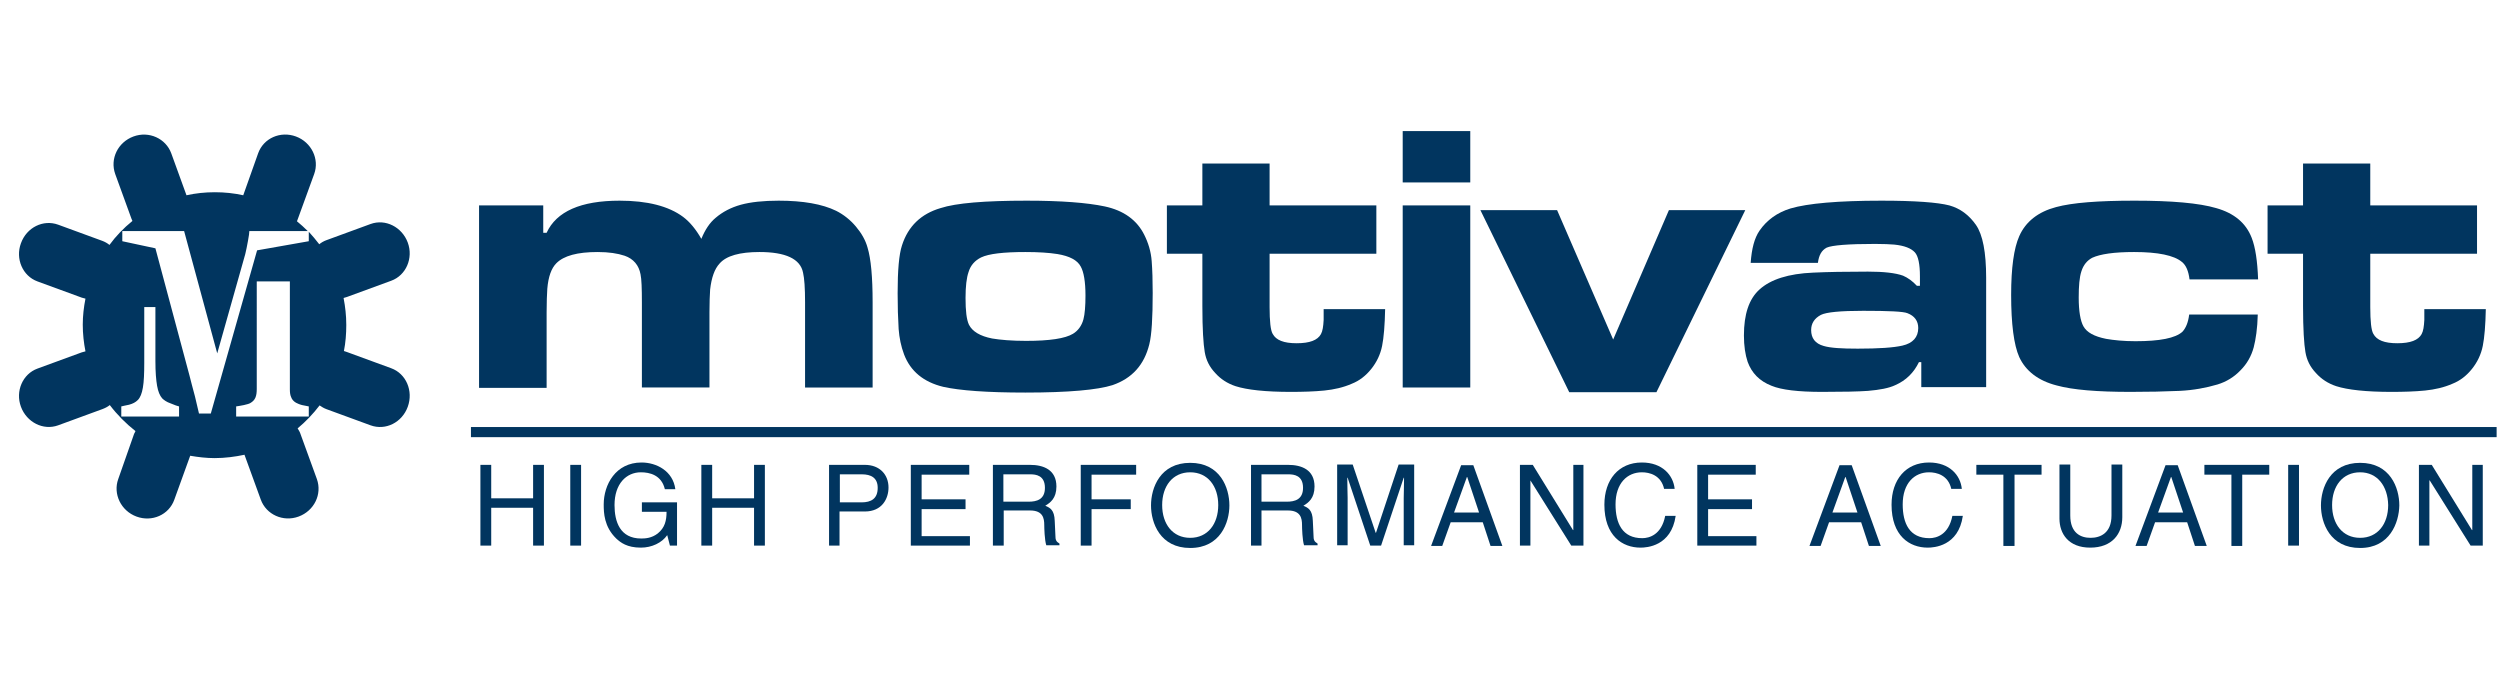 <?xml version="1.0" encoding="utf-8"?>
<!-- Generator: Adobe Illustrator 27.8.0, SVG Export Plug-In . SVG Version: 6.00 Build 0)  -->
<svg version="1.1" id="Layer_1" xmlns="http://www.w3.org/2000/svg" xmlns:xlink="http://www.w3.org/1999/xlink" x="0px" y="0px"
	 viewBox="0 0 740 201" style="enable-background:new 0 0 740 201;" xml:space="preserve">
<style type="text/css">
	.st0{fill:#01355F;}
</style>
<path class="st0" d="M438.2,62.2h22.7l16.6,38.3l16.5-38.3h22.6l-26.3,53.9h-25.8L438.2,62.2z"/>
<path class="st0" d="M142,60.8h18.8v8.1h1c2.9-6.3,10.1-9.5,21.6-9.5c8.2,0,14.5,1.6,18.8,4.8c2,1.5,3.8,3.7,5.4,6.5
	c1.1-2.7,2.5-4.8,4.2-6.2c2.1-1.8,4.6-3.1,7.5-3.9c2.9-0.8,6.7-1.2,11.2-1.2c7.2,0,12.9,1,17,3c2.2,1.1,4.2,2.7,5.8,4.6
	c1.7,2,2.9,4.1,3.5,6.3c1,3.3,1.5,8.7,1.5,16.2v25.2h-20V89.5c0-4.2-0.2-7.1-0.6-8.8c-0.8-4.1-5.2-6.1-12.9-6.1
	c-5.8,0-9.8,1.1-11.8,3.4c-1.5,1.6-2.4,4.2-2.8,7.7c-0.1,1.6-0.2,3.8-0.2,6.7v22.3h-20V89.5c0-4.1-0.1-6.9-0.4-8.3
	c-0.5-2.7-2.1-4.6-4.7-5.5c-2.1-0.7-4.7-1.1-8-1.1c-6,0-10,1.1-12.2,3.3c-1.5,1.5-2.4,4-2.7,7.6c-0.1,1.6-0.2,3.9-0.2,7v22.3h-20
	V60.8z"/>
<path class="st0" d="M303.9,59.4c10.2,0,17.9,0.6,23.1,1.7c5.6,1.2,9.5,4,11.7,8.4c1.2,2.4,2,5,2.2,7.8c0.2,2.6,0.3,5.7,0.3,9.4
	c0,7.3-0.3,12.4-1,15.2c-1.5,6.1-5.1,10.1-10.9,12.1c-4.4,1.4-13,2.2-25.8,2.2c-11.3,0-19.4-0.6-24.3-1.7c-5.8-1.4-9.7-4.6-11.6-9.6
	c-0.9-2.4-1.4-4.9-1.6-7.5c-0.2-3.2-0.3-6.7-0.3-10.6c0-6.8,0.4-11.5,1.3-14.2c1.8-5.6,5.6-9.3,11.4-11
	C283,60.1,291.5,59.4,303.9,59.4z M303.5,74.6c-6.4,0-10.8,0.5-13.1,1.6c-1.8,0.9-3.1,2.3-3.7,4.3c-0.6,1.7-0.9,4.3-0.9,7.7
	c0,3.8,0.3,6.4,1,7.9c1,2,3.3,3.4,6.9,4.1c2.4,0.4,5.8,0.7,10,0.7c7,0,11.6-0.7,13.9-2.1c1.5-0.9,2.6-2.4,3.1-4.3
	c0.4-1.5,0.6-3.9,0.6-7c0-4.1-0.5-7-1.4-8.6c-1-1.9-3.3-3.1-6.9-3.7C310.5,74.8,307.3,74.6,303.5,74.6z"/>
<path class="st0" d="M355.8,48.4h20v12.4h31.6v14.3h-31.6v15.8c0,4.2,0.3,6.9,0.9,7.9c1,1.9,3.3,2.8,7.1,2.8c3.9,0,6.2-0.9,7.2-2.7
	c0.5-0.9,0.7-2.3,0.8-4.2c0-0.3,0-1.4,0-3.2h18.2c-0.1,4.8-0.4,8.4-0.9,10.9c-0.5,2.5-1.6,4.8-3.2,6.8c-1.6,2-3.5,3.5-5.8,4.4
	c-2.5,1.1-5.2,1.7-8.1,2c-3,0.3-6.4,0.4-9.9,0.4c-7.5,0-13-0.6-16.4-1.7c-2.4-0.8-4.4-2.1-6-3.9c-1.7-1.8-2.7-3.8-3.1-6.2
	c-0.4-2.3-0.7-6.8-0.7-13.5V75.1h-10.5V60.8h10.5V48.4z"/>
<path class="st0" d="M415.2,38.8h20V54h-20V38.8z M415.2,60.8h20v53.9h-20V60.8z"/>
<path class="st0" d="M538.1,77.8h-19.9c0.3-4.2,1.1-7.3,2.6-9.5c2.2-3.2,5.3-5.4,9.2-6.6c5.1-1.5,14.1-2.3,26.9-2.3
	c9.9,0,16.6,0.5,20.1,1.4c3.2,0.9,5.8,2.8,7.9,5.8c2,2.9,3,8.1,3,15.6v32.4h-19.2v-7.4H568c-1.5,3.1-3.8,5.4-7,6.8
	c-1.9,0.9-4.6,1.4-8.1,1.7c-2.8,0.2-7.3,0.3-13.6,0.3c-7,0-12-0.6-14.9-1.8c-3.6-1.4-5.9-3.8-7.1-7.1c-0.7-2.1-1.1-4.7-1.1-7.8
	c0-6.3,1.5-10.8,4.6-13.6c3.3-3,8.6-4.7,15.9-5c4.2-0.2,9.6-0.3,16.2-0.3c4.7,0,8.2,0.4,10.4,1.2c1.4,0.6,2.8,1.6,4.1,3h0.9v-2.8
	c0-3.6-0.5-6-1.5-7.1c-1.1-1.2-3.1-2-6.1-2.3c-1.2-0.1-3.1-0.2-5.7-0.2c-8,0-12.7,0.4-14.3,1.1C539.2,74.1,538.4,75.5,538.1,77.8z
	 M551.5,92c-6.7,0-10.9,0.4-12.5,1.2c-1.9,1-2.9,2.5-2.9,4.5c0,2.4,1.2,4,3.7,4.7c2,0.6,5.3,0.8,10.1,0.8c6.2,0,10.6-0.3,13.2-0.9
	c3.1-0.7,4.7-2.5,4.7-5.2c0-2.1-1.1-3.6-3.2-4.4C563.4,92.2,559.1,92,551.5,92z"/>
<path class="st0" d="M648,93.1h20.3c-0.1,4.1-0.6,7.4-1.2,9.7c-0.7,2.6-2,4.9-3.9,6.8c-1.9,2-4.2,3.4-6.8,4.2
	c-3.4,1-7.1,1.7-11.2,1.9c-4.5,0.2-9.3,0.3-14.6,0.3c-9.8,0-17.1-0.6-21.8-1.9c-5.5-1.4-9.2-4.3-11.1-8.4c-1.6-3.6-2.4-9.8-2.4-18.4
	c0-8,0.8-13.8,2.4-17.4c1.9-4.3,5.6-7.2,10.9-8.6c4.8-1.3,12.5-1.9,23.2-1.9c11,0,19.1,0.7,24.2,2.2c5.3,1.5,8.8,4.4,10.5,8.8
	c1.1,2.8,1.7,6.9,1.9,12.3h-20.3c-0.3-2.4-1-4.2-2.3-5.2c-2.3-1.9-7-2.9-14.1-2.9c-5.9,0-10,0.6-12.4,1.7c-1.5,0.8-2.6,2.1-3.2,4
	c-0.6,1.8-0.8,4.4-0.8,7.8c0,4,0.5,6.9,1.4,8.5c1,1.8,3.2,3,6.7,3.7c2.3,0.4,5.2,0.7,8.7,0.7c7.2,0,11.8-0.9,13.9-2.8
	C647,97.1,647.7,95.5,648,93.1z"/>
<path class="st0" d="M681.6,48.4h20v12.4h31.6v14.3h-31.6v15.8c0,4.2,0.3,6.9,0.9,7.9c1,1.9,3.3,2.8,7.1,2.8c3.9,0,6.2-0.9,7.2-2.7
	c0.5-0.9,0.7-2.3,0.8-4.2c0-0.3,0-1.4,0-3.2h18.2c-0.1,4.8-0.4,8.4-0.9,10.9c-0.5,2.5-1.6,4.8-3.2,6.8c-1.6,2-3.5,3.5-5.8,4.4
	c-2.5,1.1-5.2,1.7-8.1,2c-3,0.3-6.4,0.4-9.9,0.4c-7.5,0-13-0.6-16.4-1.7c-2.4-0.8-4.4-2.1-6-3.9c-1.7-1.8-2.7-3.8-3.1-6.2
	c-0.4-2.3-0.7-6.8-0.7-13.5V75.1h-10.5V60.8h10.5V48.4z"/>
<g>
	<path class="st0" d="M157.8,137.6h3.2v23.9h-3.2v-11.2h-12.4v11.2h-3.2v-23.9h3.2v9.9h12.4V137.6z"/>
	<path class="st0" d="M172,161.5h-3.2v-23.9h3.2V161.5z"/>
	<path class="st0" d="M190,148.7h10.4v12.8h-2.1l-0.8-3.1c-1.6,2.3-4.6,3.7-7.8,3.7c-4.1,0-6-1.5-7.3-2.7c-3.6-3.5-3.7-7.6-3.7-10.1
		c0-5.8,3.5-12.4,11.2-12.4c4.4,0,9.3,2.5,10,7.9h-3.1c-1-4.2-4.5-5-7.1-5c-4.3,0-7.8,3.4-7.8,9.7c0,4.9,1.6,9.9,7.9,9.9
		c1.2,0,3.1-0.1,4.9-1.5c2.1-1.7,2.6-3.8,2.6-6.4H190V148.7z"/>
	<path class="st0" d="M223.2,137.6h3.2v23.9h-3.2v-11.2h-12.4v11.2h-3.2v-23.9h3.2v9.9h12.4V137.6z"/>
	<path class="st0" d="M248.6,161.5h-3.2v-23.9H256c4.4,0,7,2.9,7,6.7c0,3.3-1.9,7.1-7,7.1h-7.5V161.5z M248.6,148.7h6.4
		c2.9,0,4.8-1.1,4.8-4.3c0-3-2-4-4.7-4h-6.5V148.7z"/>
	<path class="st0" d="M287.1,161.5h-17.5v-23.9h17.3v2.9h-14.1v7.3h13v2.9h-13v8h14.3V161.5z"/>
	<path class="st0" d="M297.1,161.5h-3.2v-23.9h11c3.9,0,7.8,1.4,7.8,6.4c0,3.5-1.8,4.8-3.3,5.7c1.4,0.6,2.7,1.2,2.8,4.5l0.2,4.3
		c0,1.3,0.2,1.8,1.2,2.4v0.5h-3.9c-0.5-1.5-0.6-5.1-0.6-6c0-2-0.4-4.3-4.2-4.3h-7.8V161.5z M297.1,148.5h7.4c2.3,0,4.8-0.6,4.8-4.1
		c0-3.7-2.7-4-4.3-4h-8V148.5z"/>
	<path class="st0" d="M323.1,161.5h-3.2v-23.9h16.4v2.9h-13.2v7.3h11.6v2.9h-11.6V161.5z"/>
	<path class="st0" d="M352.3,162.2c-8.9,0-11.6-7.4-11.6-12.6c0-5.2,2.7-12.6,11.6-12.6c8.9,0,11.6,7.4,11.6,12.6
		C363.9,154.7,361.2,162.2,352.3,162.2z M352.3,139.8c-5.2,0-8.3,4.1-8.3,9.7c0,5.6,3.1,9.7,8.3,9.7c5.2,0,8.3-4.1,8.3-9.7
		C360.6,143.9,357.5,139.8,352.3,139.8z"/>
	<path class="st0" d="M373.5,161.5h-3.2v-23.9h11c3.9,0,7.8,1.4,7.8,6.4c0,3.5-1.8,4.8-3.3,5.7c1.4,0.6,2.7,1.2,2.8,4.5l0.2,4.3
		c0,1.3,0.2,1.8,1.2,2.4v0.5H386c-0.5-1.5-0.6-5.1-0.6-6c0-2-0.4-4.3-4.2-4.3h-7.8V161.5z M373.5,148.5h7.4c2.3,0,4.8-0.6,4.8-4.1
		c0-3.7-2.7-4-4.3-4h-8V148.5z"/>
	<path class="st0" d="M415.5,161.5v-14.1c0-0.7,0.1-3.7,0.1-6h-0.1l-6.7,20.1h-3.2l-6.7-20.1h-0.1c0,2.2,0.1,5.2,0.1,5.9v14.1h-3.1
		v-23.9h4.6l6.8,20.2h0.1l6.7-20.2h4.6v23.9H415.5z"/>
	<path class="st0" d="M429.4,154.6l-2.5,7h-3.3l8.9-23.9h3.6l8.6,23.9h-3.5l-2.3-7H429.4z M437.8,151.7l-3.5-10.5h-0.1l-3.8,10.5
		H437.8z"/>
	<path class="st0" d="M465.6,137.6h3.1v23.9h-3.6l-12.1-19.3H453v19.3h-3.1v-23.9h3.8l11.9,19.3h0.1V137.6z"/>
	<path class="st0" d="M492.6,144.8c-0.9-4.2-4.4-5-6.6-5c-4.3,0-7.8,3.2-7.8,9.5c0,5.6,2,10,7.9,10c2.1,0,5.7-1,6.8-6.6h3.1
		c-1.3,9-8.6,9.4-10.4,9.4c-5.4,0-10.7-3.5-10.7-12.7c0-7.4,4.2-12.5,11.1-12.5c6.1,0,9.3,3.8,9.7,7.8H492.6z"/>
	<path class="st0" d="M519.9,161.5h-17.5v-23.9h17.3v2.9h-14.1v7.3h13v2.9h-13v8h14.3V161.5z"/>
	<path class="st0" d="M541.4,154.6l-2.5,7h-3.3l8.9-23.9h3.6l8.6,23.9h-3.5l-2.3-7H541.4z M549.8,151.7l-3.5-10.5h-0.1l-3.8,10.5
		H549.8z"/>
	<path class="st0" d="M577.6,144.8c-0.9-4.2-4.4-5-6.6-5c-4.3,0-7.8,3.2-7.8,9.5c0,5.6,2,10,7.9,10c2.1,0,5.7-1,6.8-6.6h3.1
		c-1.3,9-8.6,9.4-10.4,9.4c-5.4,0-10.7-3.5-10.7-12.7c0-7.4,4.2-12.5,11.1-12.5c6.1,0,9.3,3.8,9.7,7.8H577.6z"/>
	<path class="st0" d="M585,137.6h19.3v2.9h-8v21.1H593v-21.1h-8V137.6z"/>
	<path class="st0" d="M628.2,137.6v15.5c0,4.9-3,9-9.5,9c-6.4,0-9.1-4.1-9.1-8.6v-16h3.2v15.1c0,5.2,3.1,6.6,6,6.6
		c2.9,0,6.2-1.4,6.2-6.6v-15.1H628.2z"/>
	<path class="st0" d="M637.9,154.6l-2.5,7h-3.3l8.9-23.9h3.6l8.6,23.9h-3.5l-2.3-7H637.9z M646.2,151.7l-3.5-10.5h-0.1l-3.8,10.5
		H646.2z"/>
	<path class="st0" d="M652.4,137.6h19.3v2.9h-8v21.1h-3.2v-21.1h-8V137.6z"/>
	<path class="st0" d="M680.5,161.5h-3.2v-23.9h3.2V161.5z"/>
	<path class="st0" d="M698.6,162.2c-8.9,0-11.6-7.4-11.6-12.6c0-5.2,2.7-12.6,11.6-12.6c8.9,0,11.6,7.4,11.6,12.6
		C710.1,154.7,707.4,162.2,698.6,162.2z M698.6,139.8c-5.2,0-8.3,4.1-8.3,9.7c0,5.6,3.1,9.7,8.3,9.7c5.2,0,8.3-4.1,8.3-9.7
		C706.8,143.9,703.7,139.8,698.6,139.8z"/>
	<path class="st0" d="M731.8,137.6h3.1v23.9h-3.6l-12.1-19.3h-0.1v19.3h-3.1v-23.9h3.8l11.9,19.3h0.1V137.6z"/>
</g>
<path class="st0" d="M115.8,109l-13.1-4.8c-0.3-0.1-0.6-0.2-0.9-0.3c0.5-2.5,0.7-5.1,0.7-7.7c0-2.8-0.3-5.4-0.8-8
	c0.3-0.1,0.6-0.2,1-0.3l13.1-4.8c4.4-1.6,6.6-6.7,4.9-11.3c-1.7-4.6-6.6-7.1-11-5.5l-13.1,4.8c-0.8,0.3-1.5,0.7-2.1,1.2
	c-1-1.3-2-2.5-3.1-3.7v2.8l-15.3,2.7l-13.7,48.3h-3.5c-0.2-0.9-0.6-2.5-1.2-5.1c-0.7-2.5-1.2-4.6-1.6-6.1L46,73.5l-9.8-2.1v-3h18.3
	l9.8,36.2l8.3-29.4c0.3-1.1,0.5-2.4,0.8-3.9c0.3-1.5,0.4-2.5,0.4-2.9h17.3c-1-1-2.1-2-3.2-2.9c0.1-0.2,0.2-0.5,0.3-0.8L93,51.5
	c1.6-4.4-0.8-9.4-5.4-11.1c-4.6-1.7-9.6,0.5-11.2,5L72,57.8c-2.7-0.6-5.5-0.9-8.4-0.9c-2.9,0-5.7,0.3-8.4,0.9l-4.5-12.4
	c-1.6-4.4-6.6-6.7-11.2-5c-4.6,1.7-7,6.6-5.4,11.1l4.8,13.2c0.1,0.3,0.2,0.5,0.3,0.7c-2.6,2.1-4.9,4.5-6.8,7.1
	c-0.6-0.5-1.3-0.9-2.1-1.2l-13.1-4.8c-4.4-1.6-9.3,0.8-11,5.5c-1.7,4.6,0.5,9.7,4.9,11.3l13.1,4.8c0.4,0.1,0.7,0.2,1.1,0.3
	c-0.5,2.5-0.8,5.1-0.8,7.7c0,2.7,0.3,5.4,0.8,7.9c-0.4,0.1-0.8,0.2-1.1,0.3l-13.1,4.8c-4.4,1.6-6.6,6.7-4.9,11.3
	c1.7,4.6,6.6,7.1,11,5.5l13.1-4.8c0.8-0.3,1.6-0.7,2.2-1.2c2.2,2.9,4.8,5.5,7.6,7.7c-0.1,0.3-0.3,0.6-0.4,0.8L35,141.8
	c-1.6,4.4,0.8,9.4,5.4,11.1c4.6,1.7,9.6-0.5,11.2-5l4.7-13c2.3,0.4,4.8,0.7,7.2,0.7c3.1,0,6.1-0.4,8.9-1c0,0,0,0.1,0,0.1l4.8,13.2
	c1.6,4.4,6.6,6.7,11.2,5c4.6-1.7,7-6.6,5.4-11.1l-4.8-13.2c-0.2-0.7-0.6-1.3-0.9-1.8c2.4-2,4.6-4.3,6.5-6.8c0.6,0.4,1.2,0.8,2,1.1
	l13.1,4.8c4.4,1.6,9.3-0.8,11-5.5C122.4,115.7,120.2,110.6,115.8,109z M53,123.3H35.9v-3c0.5-0.1,1.2-0.3,2.3-0.5
	c1.1-0.3,1.9-0.7,2.6-1.4c0.7-0.7,1.2-1.9,1.5-3.7c0.3-1.7,0.4-4.2,0.4-7.3V90.9H46v16c0,3.2,0.2,5.6,0.5,7.3
	c0.3,1.7,0.8,2.9,1.5,3.7c0.5,0.5,1.3,1.1,2.5,1.5c1.2,0.5,2,0.8,2.5,0.9V123.3z M91.5,123.3H69.9v-3c0.6-0.1,1.4-0.2,2.3-0.4
	c0.9-0.2,1.6-0.4,1.9-0.6c0.7-0.4,1.2-0.9,1.5-1.6c0.3-0.7,0.4-1.5,0.4-2.6V83.3h9.8v32c0,0.9,0.1,1.7,0.4,2.3
	c0.2,0.6,0.7,1.2,1.4,1.6c0.4,0.2,1,0.5,1.8,0.7c0.9,0.2,1.5,0.3,2,0.4V123.3z"/>
<g>
	<rect x="139.4" y="126.4" class="st0" width="599.6" height="3"/>
</g>
</svg>
